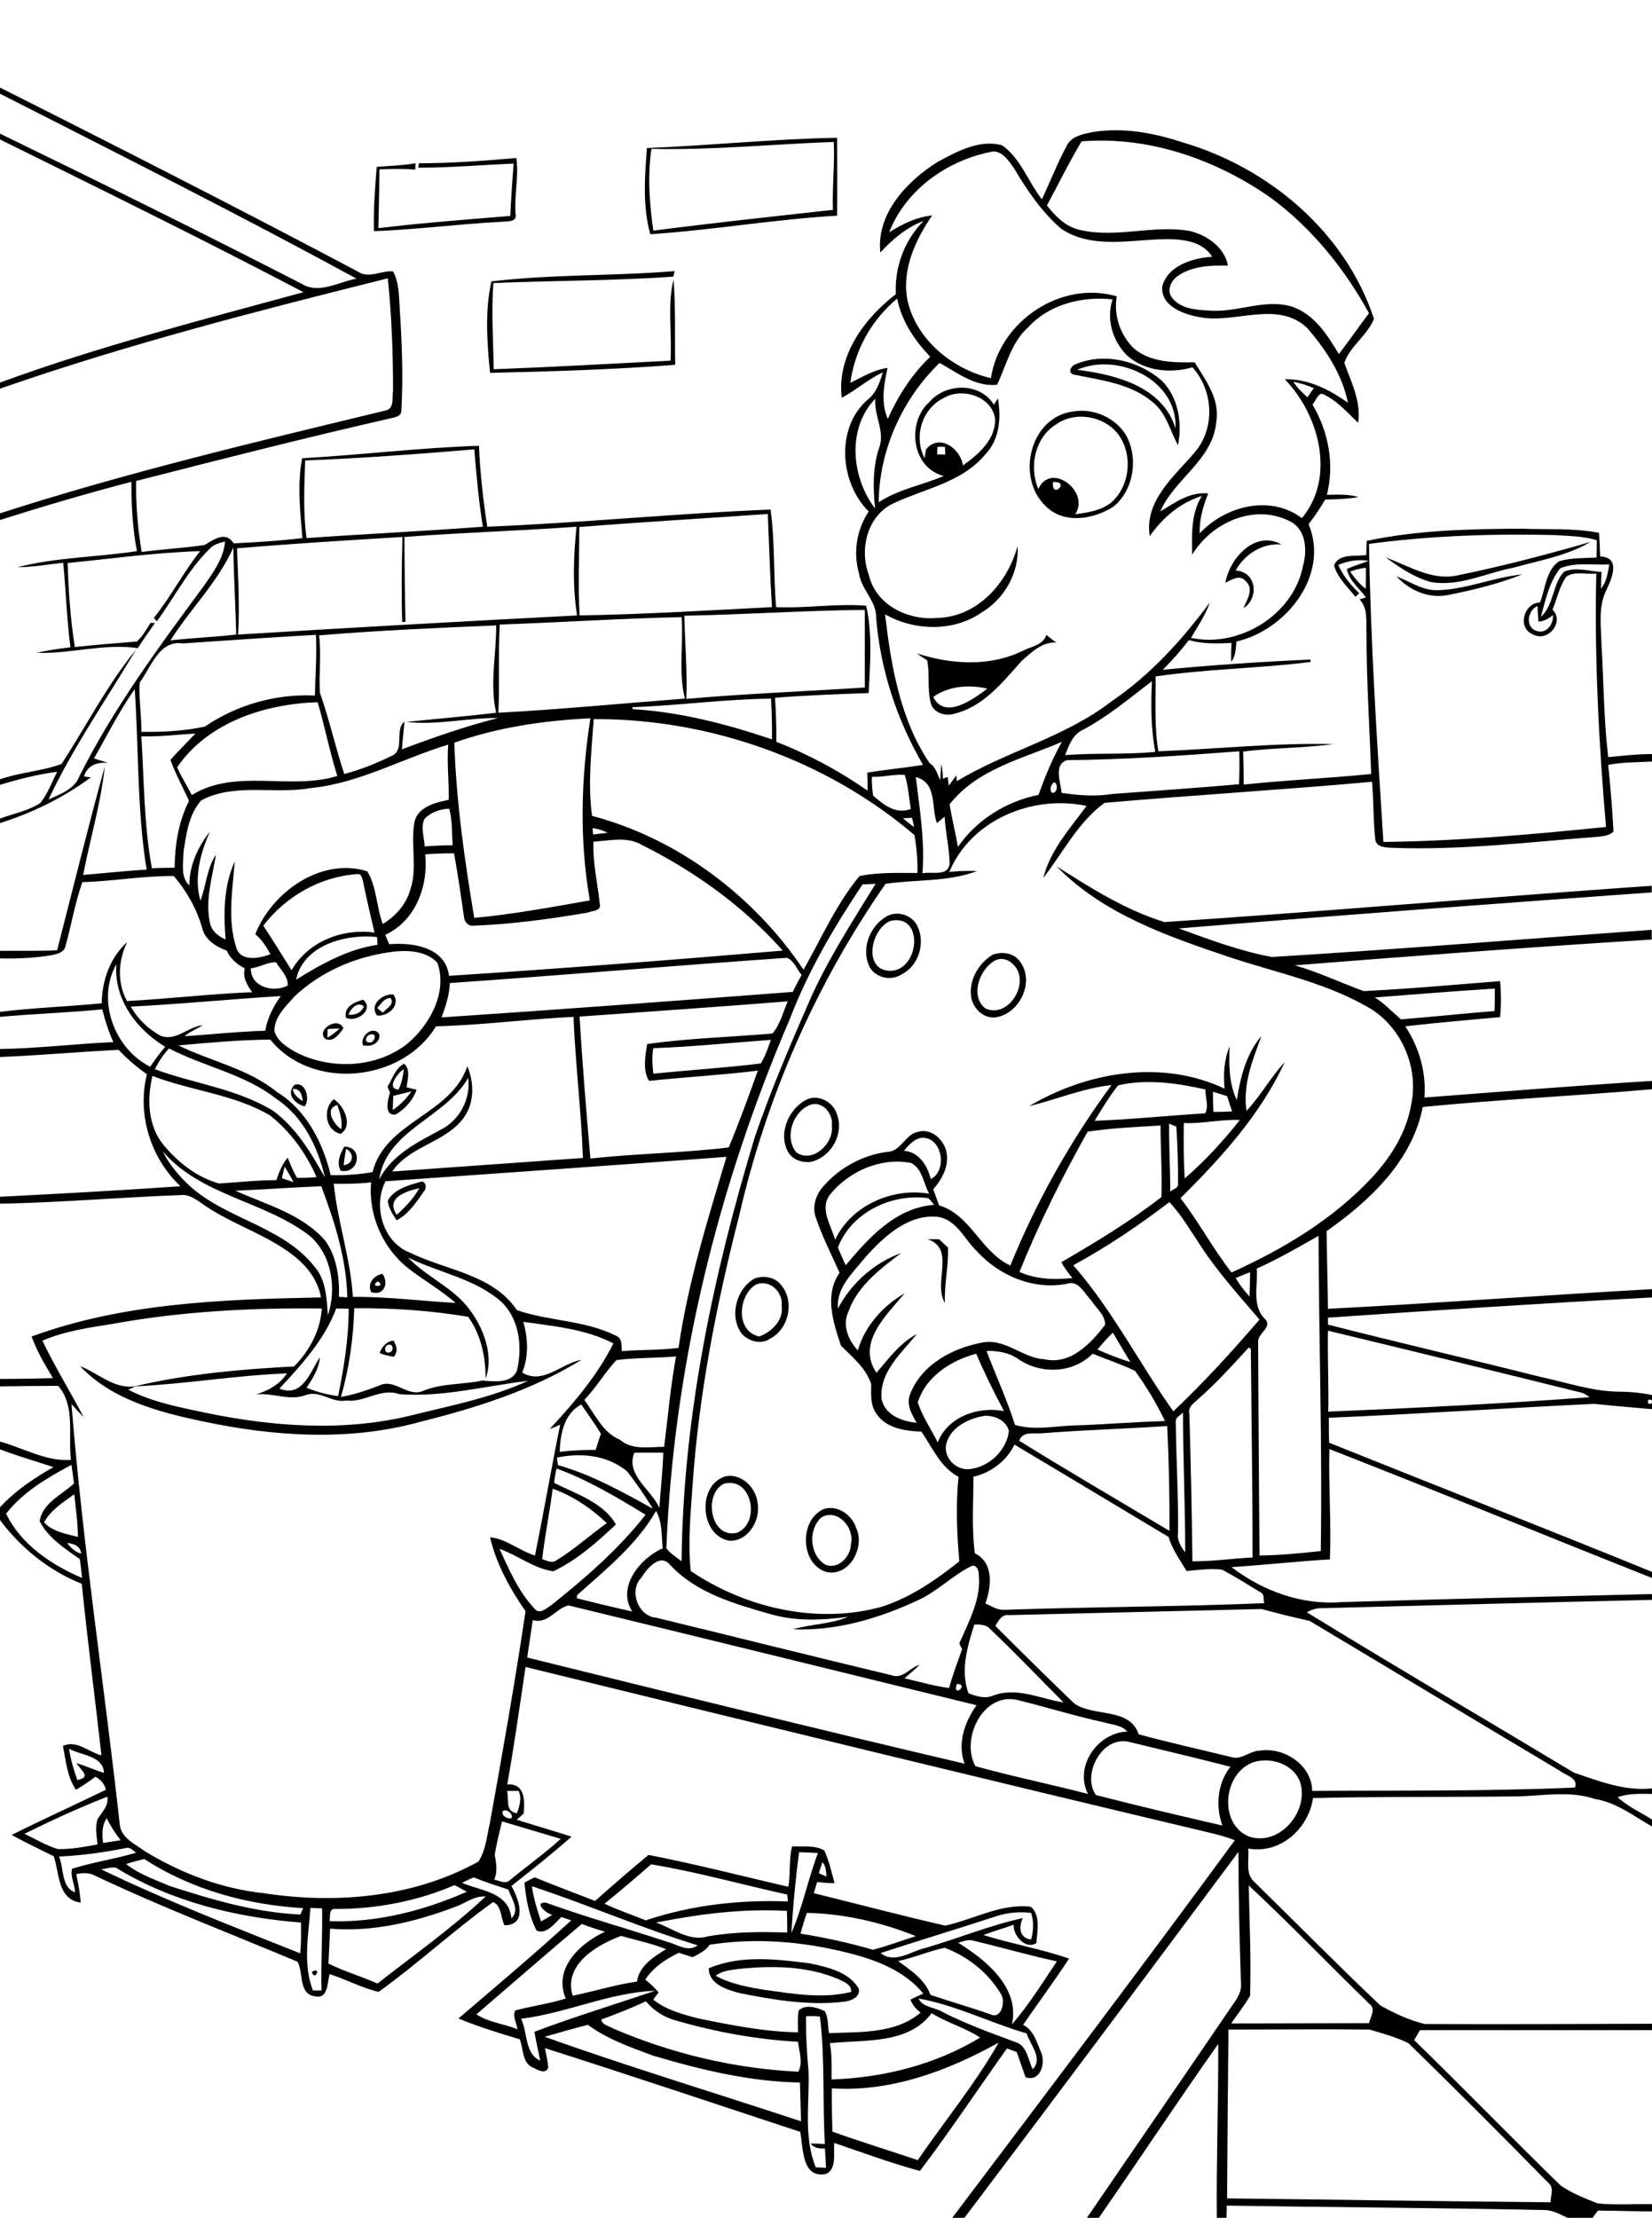<?xml version="1.0" encoding="utf-8"?>
<!-- Generator: Adobe Illustrator 21.0.2, SVG Export Plug-In . SVG Version: 6.00 Build 0)  -->
<svg version="1.2" baseProfile="tiny" id="Layer_1" xmlns="http://www.w3.org/2000/svg" xmlns:xlink="http://www.w3.org/1999/xlink"
	 x="0px" y="0px" viewBox="0 0 596 800" overflow="scroll" xml:space="preserve">
<path d="M112.5,711.3C116.2,709.1,113.6,715,112.5,711.3 M258.2,712.7c5.5,3,11.7,4.1,17.8,5.1c10.3,1.4,20.9,3.3,31.1,0.7
	c0.1-2.8-2.8-3.7-4.9-4.7c-11.4-4.8-24.2-4.8-36.3-3.5C263.3,710.7,260.4,710.9,258.2,712.7 M255.7,710c11.4-4.9,24.4-3.3,36.4-1.8
	c6.4,1.4,14.1,3,17.7,9.1c0.8,3.3-3.2,4.6-5.7,4.8c-12.4,1.4-24.9-0.7-37-3.1C262.4,717.8,255.7,715.8,255.7,710 M300.1,753.3
	c-0.1,5.2,0.1,10.4,0.2,15.6c10.2,3.7,20.5,6.8,30.8,10.3c9.7-14.1,20.7-27.5,29.2-42.4C342,747,321.3,754.7,300.1,753.3
	 M196.5,734.7c30.5,10.9,61.7,20.3,92.5,30.5c-0.1-4.7-0.3-9.4-0.4-14c-18.1-0.3-35.8-4.6-53-9.7c-8.1-3-16.4-5.9-23.5-11.1
	C206.9,731.7,201.7,733.2,196.5,734.7 M290.8,727.3c-0.1,6.6,0.3,13.2,0.9,19.8c0.4,11.6-1.9,23.6,2.6,34.7c1.2,0,2.5,0.1,3.7,0.2
	c-0.1-2.4-0.2-4.7-0.4-7c-1.9,0-3.9,0-5.1-1.8c1.7,0,3.4,0.1,5.1,0.2c-0.9-15.3,0.1-30.8-1.8-46
	C294.1,727.2,292.5,727.2,290.8,727.3 M336.1,726.2c-8.4,11.3-24.2,9.5-36.7,10.8c0.8,4.3,0.6,8.7,0.6,13.1
	c18.7-0.6,37.6-5.4,53.6-15.1C349,731.8,341.6,729.6,336.1,726.2 M216.9,728.5c0.4,2,2.8,2.3,4.3,3.2c21.1,9.1,43.9,14.5,66.8,15.6
	c1.8-3.2,0.3-7.3-0.1-10.8c-14.8-0.8-29.6-3.5-43.8-7.6c-4.4-1.1-8.2-3.6-11.1-7C227.7,724.4,222.3,726.5,216.9,728.5 M331.4,720.9
	c1.5,3.3,5.9,3.1,8.7,4.9c8.5,4.3,17.3,7.5,26.2,10.8c4.3,1.2,4.5,6.4,6.3,9.8c3.8-3.9-1-8.9-2.2-12.9
	C357.3,729.7,344.9,723.3,331.4,720.9 M188,728.2c2.4,4.9,1.2,12.6,6.9,15.1c-0.7-3.5-1.5-6.9-2.1-10.4c14.3-5.4,29.1-9.9,43.6-14.8
	C219.9,718.7,204.4,726.2,188,728.2 M324,707.4c4.6,3.3,9.7,6.7,11.7,12.2c7.2,2.4,14.5,4.5,21.6,7c4,1.9,5.4-4.4,4-7
	c-4.5-7.8-12.1-13.9-20.5-17C335.1,703.8,329.7,706.2,324,707.4 M345.7,700.8c10,6.2,22.3,16.1,19.4,29.4c6.1-7,11-15,16.2-22.7
	c-10.2-2.2-20.2-5.1-30.3-7.5C349.2,699.5,347.4,700.3,345.7,700.8 M256,701.5c-1.4,2.2-3.9,3.3-6.1,4.5c-1.7-0.5-3.3-1.1-5-1.6
	c-4.7,2.3-9.2,5.2-12.1,9.7c1.8,1.4,3.4,2.9,4.8,4.6c-0.5,0.6-1.4,1.9-1.9,2.6c4.7,3.8,10.6,5.3,16.3,6.8c11.8,2.4,23.8,4.8,35.9,5
	c0-2.6-0.2-5.2,0.2-7.8c2.4-2.5,6.8-1.2,9.5,0.2c1.3,2.4,1,5.3,1.5,7.9c11.1-0.5,24,0.3,33-7.4c-1.5-1.3-3-2.7-3.6-4.7
	c1.5-0.8,3.1-1.5,4.6-2.2c-6.8-8.3-17.2-12.2-27.3-14.7C289.6,700.3,272.6,698.9,256,701.5 M206.6,719.9c7.8-1.6,15.4-4,23.2-5.1
	c0.8-5.7,6-8.9,10.5-11.7c-5.2-2.1-10.8-3.2-16.2-4.8C215.3,701.6,203.2,708.6,206.6,719.9 M171.9,726.6c4.2,2.9,10,3.4,14.8,5.4
	c-0.3-2.2-1.9-4.8-0.8-6.8c6-1.6,12.2-2.4,18.2-4.3c-4.6-10.9,5.2-20,14.2-24.1c-2.8-0.8-5.6-1.7-8.4-2.8
	C197.2,704.7,184.6,715.7,171.9,726.6 M359.2,691.3c-13.8,4.5-27.7,8.7-41.5,13.2c5.1,4,10.8-0.6,16-1.8
	c11.8-3.4,23.3-8.2,35.3-10.8c-1.6,3.2-1.2,7.3,3,7.7c0.9-3.2,1-6.5,0-9.6C367.7,689.5,363.3,689.9,359.2,691.3 M291.1,690
	c-0.9,2.5-1.6,4.9-2.3,7.5c8.8,1.4,17.5,3.3,26.1,5.8c5.3-1.3,10.3-3.3,15.5-4.9C318,693.4,304.6,690.3,291.1,690 M236.7,693.5
	c6,2.1,12,7,18.6,5c9.5-1.7,19.1-1.7,28.7-1.4c0-2.6,0-5.2-0.1-7.8C268,688.4,252.3,690.4,236.7,693.5 M191.9,680.4
	c0.6,4.4,1.9,8.5,3.3,12.7c1.4-0.8,2.8-1.6,4.1-2.4c-2.2-0.3-6.9-4.6-2.4-4.4c14.4,5.2,29.1,9.3,43.7,14.1c3.6,0.9,7.6,4,11.1,1.3
	C231.4,695.5,211.9,687,191.9,680.4 M218.1,686.7c4.8,2.3,9.9,4,14.9,6c16.4-5.5,33.9-7.5,51.2-6.8c0-0.6-0.1-1.9-0.2-2.5
	c-16.4-3.6-32.6-8.2-49.1-10.9C229.4,677.3,223.8,682.1,218.1,686.7 M296.7,671.7c-0.4,1.3-0.9,2.7-1.3,4c0.9,0.4,1.9,0.8,2.8,1.2
	C298,675,298,673.1,296.7,671.7 M288.3,668.1c-1.3,9.7-2.2,19.5-2.8,29.2c4-9.1,6-19.4,9.6-28.9
	C292.8,668.3,290.5,668.2,288.3,668.1 M285.8,666c3.8,0.2,8.2-0.5,11.6,1.5c1.7,3.8,2.6,7.8,3.7,11.8c-2.1,0-4.2-0.2-6.3-0.4
	c-0.4,1.3-0.8,2.7-1.2,4c15.8,3.9,31.6,8.1,47.4,11.7c10.3-2.2,20.1-8.1,30.9-6.8c3.6,3,2.3,8.9,2,13.1c-3.9,2.5-8.4-2.7-8.2-6.6
	c-3.6,1.3-7.3,2.3-10.9,3.7c10.2,3.2,20.8,5,30.9,8.5c-5.3,8.1-11.1,15.9-16.6,23.9c3.9,1.9,4.9,6.3,6.5,9.9c1.7,3.9-0.2,10.8-5.6,9
	c-1.1-3-2.1-6.1-3.2-9.1c-1.2-0.4-2.4-0.9-3.5-1.3c-10.5,14.7-20.5,29.8-31.4,44.2c-10.4-2.8-20.6-6.6-30.9-10.1
	c-0.4,3.6,1,9.6-3.1,11.2c-8.7,1.7-8.1-9.5-9.2-15.2c-30.7-10.1-61.3-20.4-92.1-30.2c0.4,2.3,1,4.6,1.2,7c-1,2.7-3.9,0.7-5.6,0
	c-3.9-1.7-3.3-6.8-4.7-10.2c-7.4-2.2-14.9-4.5-22.1-7.5c13.7-11.7,27.5-23.3,40.7-35.4c-1.2-0.4-2.4-0.8-3.6-1.2
	c-2.3,2.2-5.4,6.5-8.9,4.9c-2.8-5.3-3.8-11.4-4.4-17.3c1.2-0.7,2.4-1.3,3.7-1.9c7.2,2.9,14.5,5.7,21.8,8.5
	c6.3-5.6,12.7-11.2,19.3-16.6c16.9,3.3,33.6,7.6,50.4,11.5C285.3,675.7,284.5,670.7,285.8,666 M296.4,547.3
	c-4.9,4.3-4.4,13.5,1.2,17c4.7,2.2,9.3-2.8,9.4-7.3C308.4,551.3,302.4,544,296.4,547.3 M297.3,544.3c5-1.5,10.1,2.2,11.6,6.9
	c3.3,6.9-2.5,17.8-10.9,15.8C288.6,564,288.3,548.1,297.3,544.3 M261.2,535.2c-7.6,3.7-4.9,20,4.7,17.7
	C274.6,549.3,271.3,532.5,261.2,535.2 M261.5,532.6c5.8-1.4,11.2,3.9,11.8,9.4c1.2,6.2-3.2,13.9-10,13.8
	C252.5,554.1,251.4,535.9,261.5,532.6 M140.1,485.1c-1.7,0.3-1.5,3.5,0.5,2.7C142.2,487.5,141.9,484.5,140.1,485.1 M136.9,488
	c1-2.2,2.5-4.2,5.1-4.4c1.1,1.9,1.7,3.9,0.1,5.8C140.3,489.1,138.5,488.8,136.9,488 M272.5,463.5c-6.2,4-7.2,16.7,1.4,18.6
	c4.6-1.7,8.9-5.9,8.1-11.2C282.6,466,277.4,461.1,272.5,463.5 M272.2,461.2c3.2-1.2,7.3-0.6,9.5,2.2c5.1,5.8,3,16-3.9,19.5
	c-3.2,2.2-7.6,1-10.1-1.7C262.9,475,265.6,464.9,272.2,461.2 M136.3,462.2C132.8,464.5,139.7,464.3,136.3,462.2 M133.9,466.1
	c-1.5-3.1,1-6.1,4.1-6.6C140.4,462.9,138.5,467.6,133.9,466.1 M334.7,447c1.4,0,2.8,0,4.1,0c1,1,2.1,2,3.2,3
	c0.3,6.7-1.4,13.3-1.1,20C336.5,462.8,344.9,450.5,334.7,447 M143.1,438.2c3.2-2.8,6.1-5.9,8.2-9.6C146.5,429.7,139,432,143.1,438.2
	 M151.4,426.4c2.2-0.9,2.8,2.1,1.5,3.4c-2.7,3.9-5.5,8.1-9.8,10.4c-1.4-2.2-3-4.5-3.2-7.1C142.1,429,147.2,427.6,151.4,426.4
	 M124.9,414.4c-0.4,1.9-0.7,3.9-0.9,5.9C127.6,419.9,127.9,416,124.9,414.4 M124.2,413.6c7.1,0.1,5.3,10.1-1.3,8.7
	C121.3,419.3,122.7,416.3,124.2,413.6 M123.1,407.3c0.5-3-0.4-5.9-1.4-8.7C116.9,399.9,120.4,405.6,123.1,407.3 M120.4,396.5
	c3.8,2.4,7.1,9.6,2.5,12.5C117.4,407.8,116.3,400.1,120.4,396.5 M292.4,398.5c-6.3,2.3-9.6,11.8-5.1,17.2c5.9,4.1,13.7-3.3,12.8-9.7
	C300.7,401.9,296.8,397,292.4,398.5 M291.3,396.5c4.3-1.8,9.5,1.2,10.7,5.6c2.5,6.9-2,15-9,16.9c-3.5,0.7-7.5-0.7-9-4.1
	C280.8,408.2,284.9,399.5,291.3,396.5 M105.6,392.8c0.3,2.1,2,3.3,3.6,4.4C109,395,108.4,392.6,105.6,392.8 M106.3,391.3
	c3.9-1.3,5.7,5.1,3.6,7.8C106.4,398.2,103,394.6,106.3,391.3 M141.9,395.3c-0.1,1.7-0.2,3.4-0.2,5.1c2.7-1.8,4.9-4.1,6.7-6.7
	C146.2,394.2,144,394.8,141.9,395.3 M143.8,393c1.1-2.3,1.6-4.8,1.9-7.3C143.4,386.9,139.2,392.9,143.8,393 M139.8,392
	c1.8-2.8,2.8-6.7,6-8.3c2.4,2.2,1.2,5.7,0.9,8.5c1.2,0.3,2.4,0.6,3.6,0.9c-1.3,3.7-4.1,6.9-7.5,8.9c-4.4,0.7-2.9-5.4-2.1-7.9
	C140.5,393.6,140,392.5,139.8,392 M133.5,373.2c-1.2,0.2-2.3,2.5-0.6,2.8C135.2,376.6,136.4,372.2,133.5,373.2 M130.9,377
	c-1.1-3.4,3.9-7.4,6-3.8C137.1,376.5,133.6,377.8,130.9,377 M118.2,371.2c0,0.8-0.1,2.3-0.1,3.1c1.6-0.9,3.1-2,4.4-3.3
	C121,371,119.6,371.1,118.2,371.2 M117.3,374.7c-3.3-3.2,4.6-8.3,6.6-3.8C122.4,373,120.2,376.2,117.3,374.7 M125.7,366
	c2.4,0.3,4.7-0.7,5.6-3C128.9,361.1,126.5,363.9,125.7,366 M124.8,367.1c-0.8-4,3.1-5.6,6.2-6.5C135.2,364.2,128.7,369,124.8,367.1
	 M136.1,363.6c0.5,0.4,1.5,1.3,2,1.7c1.3-1.6,4.4-2.9,2.8-5.3C138.6,360,137.5,362.1,136.1,363.6 M136,366.3c-2.9-4,2.1-7.9,5.9-7.6
	C144.7,362.6,140,366.8,136,366.3 M359.3,346.3c-5.8,2.9-9.5,12.8-3.9,17.4c7.3,3.5,14.5-6.2,12-13
	C366.2,347.5,362.7,344.9,359.3,346.3 M358.3,344.3c3.3-1.1,7.6-0.6,9.7,2.6c5.5,7.2-0.2,19-9,20.1c-4.5,0.4-8.4-3.7-8.7-8
	C349.7,353.1,353.3,347.2,358.3,344.3 M321.2,332.2c-7,2.9-10,17.6-0.2,18C331.8,350.3,333.6,329.3,321.2,332.2 M320.3,330.3
	c3.8-1.8,8.9-0.1,10.7,3.8c2.9,6,0.5,14.2-5.6,17.3c-3.7,2.5-9.1,1.5-11.5-2.3C310.3,342.4,313.9,333.7,320.3,330.3 M336.7,251.4
	c4.1,8.4,14.5,0.8,19.5-3C349.6,246.9,342.3,247.4,336.7,251.4 M377.5,229c1.2,1,2.3,1.9,3.6,2.8c-5-0.4-9,3.5-12.5,6.6
	c-6.8,7.6-13.7,16.4-24.1,19c-3.4,1.2-8.1-0.3-8.8-4.2c-1.2-4.9-0.2-10-1.2-15c-1.3-0.8-2.5-1.6-3.7-2.5c12.4,4,26.3,4.9,38.3-1
	C371.9,233.2,376.3,232.8,377.5,229 M519,212.9c10.3-0.4,20-4.7,30.2-5.7c-8.5,3.4-17.6,5.6-26.6,7.4c-7,1.5-14.1-1.6-18.8-6.7
	C508.8,209.8,513.4,213.2,519,212.9 M525.6,207.6c16.2-3.3,32.3-7.5,48.2-12.1c-8.5,5-18.5,6.7-27.9,9.3c-9.9,1.9-19.6,7-29.9,5.1
	c-5.9-1.7-11.1-5.2-16-8.8C508.2,204.1,516.5,209.5,525.6,207.6 M442.1,210.2c1.5-8.9,10.8-19.1,20.2-13.8
	c-6.8-0.6-13.3,3.5-16.5,9.4c7.5,0.4,8.6,9.9,2.8,13.6c1.2-3,4-6.9,0.8-9.8C447.3,207.1,444.4,209.1,442.1,210.2 M379.9,173.9
	C379.3,180.4,386.4,173.4,379.9,173.9 M381,153.1c-7.7,4.8-9.8,15.3-6.4,23.3c4.6-10.1,18.8,1.1,13.3,9.1c4.5-0.6,9.4-1.3,13.1-4.3
	c6.8-6.1,7.8-17.5,2.3-24.7C398.2,150,387.9,148.2,381,153.1 M387.4,148.4c7.2-1.2,15,2.3,18.8,8.5c4.6,8.2,2.9,19.7-4.4,25.8
	c-7.1,4.6-17.8,6.5-24.4,0C366.3,172.4,371.5,150.2,387.4,148.4 M388.6,133.4c13.9,1.7,30.8,6,35.5,21.1
	C424.9,136.9,403.2,127,388.6,133.4 M388.3,131.3c10.2-4.2,22.4-1.2,30.6,5.8c6.2,5.9,7.7,15.4,6.1,23.5c-2.9-5.2-4.2-11.6-9.1-15.5
	c-7.8-6.7-18.4-7.9-28.1-9.9C384.9,134.8,386.2,131.9,388.3,131.3 M177.3,101.5c21.9-2.6,44.1-1.9,66.1-3.7c-0.1,0.5-0.4,1.5-0.5,2
	c-21.6,1.5-43.3,1.4-64.9,2.3c-0.8,10.4,0,20.7,0.1,31.1c21.3-0.8,42.5-2,63.8-3.1c0.6-9.6-1.2-20.3,1.1-29.2
	c0.8,10.1,0.4,20.5,0.6,30.7c-22.1,1.7-44.5,2.4-66.8,2.9C175.7,123.6,174.9,112,177.3,101.5 M151.1,58.9c11.8,0,23.5-0.9,35.2-1.9
	c0.9,6.7-0.8,13.4-0.3,20.1c0.7,3.1-3,2.7-5,2.9c-15.4,0.8-30.7,2.8-46.1,3.4c-0.2-7.7,0.4-15.5,1-23.2c4.7-0.4,9.4-0.5,14-1.3
	c0,0.8-0.1,1.5-0.1,2.3c-4.3-0.4-8.6-0.3-12.9-0.1c-0.1,7.1-0.2,14.2-0.4,21.2c15.8-1.9,31.7-3.1,47.6-4.4
	c0.3-6.3,0.7-12.6,1.2-18.9c-11.5,0.5-22.9,1.5-34.4,1.5C151,60.1,151.1,59.3,151.1,58.9 M235,53.7c-1.4,9.8-0.7,19.8,0.7,29.5
	c21.6-2.8,43.2-5.1,64.8-7.5c-0.3-8.2,0.7-16.4,0.3-24.5C278.8,52,256.9,54.2,235,53.7 M233.4,53.4c22.9-0.9,45.7-3.3,68.6-3.7
	c0,9.4,0.1,18.7,0,28.1c-22.5,1.3-44.9,5.2-67.4,6.7C231.8,74.4,232.6,63.7,233.4,53.4 M443.2,732.1c-0.2,20.3-0.4,40.6-0.5,60.9
	c38.9,0.4,77.8,1.1,116.7,1.4c0-2.3,1.4-5.2-0.7-6.9c-16.7-17-33.5-33.9-50.6-50.5c-4.4-2.2-9.3-3.5-14-4.9
	C477.1,731.9,460.1,732.1,443.2,732.1 M112,688.2c-0.7,9.9-2.8,20.3,0.9,29.8c0.8,0,2.3,0,3.1,0c-0.3-9.9,0.4-19.8,0.2-29.6
	C114.8,688.3,113.4,688.3,112,688.2 M164.6,687.7c-14.5,5.5-29.9,9.3-45.5,8c-0.2,4.2-0.4,8.4-0.6,12.6c5.7,2.8,11.8,4.6,17.7,7.2
	c13.1-10.3,26.9-20,39-31.4C171.2,683.8,168.1,686.4,164.6,687.7 M450.5,680.1c0.3,13.3,0.9,26.6,0.5,39.8c-2,3.5-4.6,6.7-6.8,10
	c16.6,0,33.1-0.1,49.7-0.1c0.5-2.3,2.6-5.1,0.2-6.9C479.5,708.7,465.4,694,450.5,680.1 M121.2,688.6c-2.7-0.4-2,2.7-2.3,4.4
	c17.1,0.6,34-3.8,49.5-10.6c-1.4-0.8-2.9-1.6-4.4-2.4C150.5,685.8,135.9,688.6,121.2,688.6 M166.7,679.2c6.9,2.9,17,3.4,17.8,12.8
	c3.2-3.1,0-7.1-1.1-10.4c-4.2-1.4-8.4-2.7-12.5-4.4C169.4,677.8,168,678.5,166.7,679.2 M36.5,674.3c23.4,11.3,47.7,20.7,71.8,30.3
	c0.4-3.7,0.3-7.4,0.3-11.1c-23.2-1.8-46.8-7.5-66.8-19.8C40.1,673.4,38.3,674.1,36.5,674.3 M45.5,672.4c4.7,3.7,10.5,5.7,16,8
	c15.2,4.9,30.8,9.5,46.9,10.2c0.2-0.6,0.7-1.7,1-2.3c-20.2-1.2-40.2-6.6-57.3-17.7C49.8,671.1,47.6,671.7,45.5,672.4 M45.5,666.6
	c-8,1.6-16,2.7-24.2,3.1c1.8,4.2,0.7,11.1,5.8,12.9c-0.1-2.8-1.8-5.7-1.1-8.5c7.6-2.4,15.5-3.5,23.1-5.8
	C48,667.6,47,666.2,45.5,666.6 M181.1,657c-0.9,4-2,8-2.6,12.1c0.5,3,1.1,6-0.2,8.9c1.9,0.4,4.1,1.8,5.8,0.1c6-5,12.4-9.5,18.2-14.8
	C195.2,661.2,188.1,659.1,181.1,657 M37.2,664.8c2.1-0.3,4.2-0.7,6.3-1c-1.9-2.5-3.6-5.1-5-7.9C36.7,658.5,36.8,661.7,37.2,664.8
	 M181.4,653.3c-0.8,1.6,1.9,3.1,3.2,2.5C185.2,654.3,182.7,652.3,181.4,653.3 M8.8,661.5c4,1.8,7.9,4.3,12.1,5.5
	c4.8,0.1,9.6-0.8,14.3-1.7c-0.3-3-1-6.1,0-9.1c1.6-2.6,4.1-4.8,3.5-8.1C28.5,652.1,18.5,656.7,8.8,661.5 M182.9,646
	c0.9,3.1-0.9,7.3,3.6,8.1c0.9-2.6,1.9-5.4,0.6-8.1C185.8,646,184.3,646,182.9,646 M452.4,635.6c-11,3.6-13,22-2,26.8
	c11.1,3.9,21.9-8.9,18.7-19.4C466.8,636.4,458.7,633.7,452.4,635.6 M24.9,630.8c0.6,3.9,1.7,7.6,3,11.3c5.3-1.1,1.3-3.4-0.3-6.1
	c3.4,1,6.5,2.5,9.9,3.5C37.3,633.3,29.2,633.2,24.9,630.8 M395.4,647.5c15.1,3.9,30.4,7.5,45.6,11c-2.5-7-1.8-15.2,2.9-21.2
	c-12.1-3.1-24.2-6-36.3-8.9C397.7,625.7,390.1,640.2,395.4,647.5 M351.9,637.1c13.4,3.7,27.1,6.5,40.6,10c-5-10,3.5-22.1,14.2-22.5
	c-2-2.3-5.2-2.4-7.9-3.2c-10.7-2.3-21.2-5.6-31.8-8.2C354.6,610.4,346.5,627.2,351.9,637.1 M345.2,607.4
	C343.4,612.7,349.9,607.6,345.2,607.4 M351.5,586c-2.5,8.1-5.1,16.4-2.1,24.8c2.9,1.1,6,2.1,9,0.8c8.4-3.2,16.9,1.2,25.3,2.5
	c-8.8-8.8-17.4-17.9-26.4-26.4C355.8,585.9,353.5,586,351.5,586 M364,582.6c-2.6-0.4-3.8,2.1-4.9,3.9c9.4,9.4,18.9,18.8,28.5,28
	c7,4.9,20,1.3,23.2,11.1c11.1,3,22.3,5.5,33.4,8.2c3.7,1.2,6.7-2.3,10.3-2.3c8.8-1.4,18.8,5.2,18.9,14.5c31.6-0.2,63.2,0.2,94.8-1.2
	c1.4-3.5-3.7-4.5-5.7-6.2c-30.1-17.9-60-36-90-53.9c-5.8-1.3-11.6-2.7-17.3-4.3C424.7,581.1,394.3,581.9,364,582.6 M192.2,584.4
	c-0.7,4.5-1.3,9-2,13.5c52.5,13,105.1,25.9,157.8,38.3c-2.7-7.3,0-15,4.3-21.1c-49.1-12-98.1-24.1-147.2-36
	C200.6,580.1,197.6,586,192.2,584.4 M231.3,569.2c-4.5,4.7-1,13.8,5.3,14.3c28.4,6.9,56.7,14,85.1,20.8c3.8,1.5,6.6-2.7,10-3.8
	c-1.6,1.8-3.6,3.3-5.4,4.9c5.4,1.2,10.6,2.8,16.1,3.5c1.3-4.8,3.1-9.4,4.7-14c-0.3-0.5-0.8-1.6-1-2.1c3.4-7.9,8-16,7-24.9
	c0.1-1.6-1.1-4-3-2.8c-6.9,3.5-12.3,9.3-19.5,12.4c-13.8,6.4-29.2,10.9-44.5,10.2c6.6-1.9,13.6-1.8,19.9-4.5c-9.4,1.3-19,1.7-28.2-1
	c-12.9-3.7-26.8-7.6-36.2-17.9C237.9,560.2,233.3,566,231.3,569.2 M24.2,556.6c1.4,1.7,2.9,3.3,5.1,3.8
	C29,557.6,26.6,556.8,24.2,556.6 M236.7,545c-7,12.2-18.2,21.2-28.5,30.4c0,0.3-0.1,0.8-0.1,1.1c6.6,1.7,13.3,3.3,20,4.8
	c-5.7-8.8,2.9-19.3,11-22.8C238.6,554,239,549.1,236.7,545 M15.9,549.1c3.1,3.5,7.9,4.1,12.2,5.3c0-5.2-0.8-10.3-1.3-15.4
	C22.8,541.9,18.4,544.6,15.9,549.1 M199.4,537c-1.1,8.5-2.8,16.9-3.8,25.4c1.7,0.5,3.5,1.7,5.2,0.4c6.4-3.9,12-9,18.1-13.4
	C213.3,544.1,206.7,539.6,199.4,537 M200.8,529.7c-0.4,1.7-0.7,3.4-0.9,5.2c7.8,3.9,18,7.2,22.3,15c-6.8,6.4-14.1,12.9-22.6,16.9
	c-7-1-12.8-5.8-19.4-8.1c3.5,7.5,6.8,15.4,12.6,21.5c1.8,2.4,4.4-0.1,6.1-1.2c12.3-9.8,24.3-20.2,34-32.6
	C222.6,540.1,212.2,533.9,200.8,529.7 M2.2,546c5.3,11.1,16.4,18.5,27.4,23.2c-0.2-2.3-0.5-4.6-0.8-6.8c-5.4-3.8-11.5-7.7-14.5-13.7
	c1-6.5,8-9.5,12.4-13.6c-0.3-2.2-0.6-4.4-0.9-6.7C17.1,533,8.3,538.2,2.2,546 M200.9,525.8c0.1,0.7,0.3,2,0.4,2.7
	c12.1,3.4,23.2,9.6,34.2,15.7c-2.8-4.7-5.9-9.1-9.2-13.4C219.3,524.9,209.6,523.9,200.9,525.8 M228.9,524c-3.4,7.8,6,13.3,9,19.9
	c0.4-6.6,1.2-13.3,1.4-19.9C235.8,524,232.3,524,228.9,524 M366,521.1c-2.9,5.9-8.4,10.1-14.8,11.6c0,9.2-0.7,18.5,0.5,27.6
	c6.9,3.4,6,12,3.8,18.1c2.1,0.9,4.1,2.3,6.5,2.3c31.4-1.1,62.8-1.1,94.1-2.4c-0.4-1.3,0.2-3.2-1.3-3.9c-4.6-2.8-9.2-5.7-13.9-8.2
	c-4.3-0.5-8.6,0.1-12.8,0.5c-2.4-4-5.2-7.8-6.5-12.3C403,543.2,384.5,532.2,366,521.1 M376,517c-3,0.3-7-0.9-8.3,2.7
	c17.9,11.1,36.1,21.7,54.2,32.5c0.1-12.6-0.2-25.2-0.8-37.8C406.1,515.4,391.1,515.8,376,517 M424.2,512.9c0.1,13.4,1,26.7,0.8,40.1
	c-0.4,2.7,1.1,5,2.6,7c0-16.8-0.8-33.6-0.8-50.5C425.9,510.6,424,511.2,424.2,512.9 M355.3,510.7c-5.9,0.9-12.6,4.2-14,10.5
	c-0.7,4.6,3.2,8.7,7.7,8.8c7.4-0.4,14.1-6.5,15-13.8C363,512.3,358.9,510.6,355.3,510.7 M201.9,523.7c4.3-0.5,8.7-0.7,13-0.7
	c0.6-1.9,1.2-3.9,1.9-5.8c-2.2-3.6-4.7-7.1-7.1-10.6C203.4,510.1,202.2,517.1,201.9,523.7 M48.8,500.1c-0.6,0.3-1.9,0.9-2.5,1.2
	c8.7,4.5,18.4,6.3,27.8,8.3c24.2,5,49.5,6.9,73.7,1.1c14.4-3.6,29.2-6.4,42.7-12.6c-15.5,1.8-30.7,6-46.5,4.8
	c-6.6-2.4-12.4,3.1-19.1,2.3c-5.2,1-9.6-4-14.8-1.9c-5.8,2.1-11.7-1-17.7-0.3c4.4-1.4,8.6-3.6,11.1-7.6
	C85.3,496.1,67.1,499.2,48.8,500.1 M331.1,505.9c1.7,5.1,4.8,9.6,7.2,14.4c3.6-9.3,14.7-13.1,23.9-11.3c-3.6-6.8-7-13.6-10-20.7
	C343.2,490.7,334,496.5,331.1,505.9 M222.4,490.6c-4.2,4.5-7.3,9.9-11.6,14.4c3.9,5.1,6.5,11.7,12.8,14.3c4.5,3.9,10.5,2.6,16,2.6
	c1.4-10.9,2.3-21.8,4.3-32.6C236.8,489.9,229.5,489.7,222.4,490.6 M355.9,487.3c3.4,8.9,7.4,17.6,10.3,26.7c6.8,2,13.9,0.5,20.7,0.2
	c11.1-0.3,22.3-1.3,33.4-1.6c-3-6.3-6.7-12.4-10.8-18.1c-5-2.4-10.2-4.1-15.3-6.2c-7,7.1-18.5,7.5-26.6,2.1
	C364.2,487.9,360,487.2,355.9,487.3 M450.5,486.1c-6,6.5-11.9,13.1-18.6,18.9c-1.5,1.3-3.4,2.8-2.8,5c0.5,17.7,0.9,35.5,1.1,53.2
	c7.3,0,14.5-1,21.7-1.4c0-24.3-0.4-48.6-0.6-72.9C451.1,488,451.8,486.4,450.5,486.1 M395.9,486.8c3.9,1.7,7.8,3.3,11.9,4.5
	c-2.1-3.5-4.3-7.1-6.3-10.6C399.5,482.6,397.7,484.7,395.9,486.8 M479.1,480c-0.2,9.7,0.3,19.4,0.1,29.2c31.5-1.3,63-2.9,94.3-5.2
	c-1.1-0.8-2.2-1.6-3.6-1.8C539.7,494.7,509.4,487.3,479.1,480 M121.3,472c-4.2,11.2-12.5,20.3-20.5,28.9c8.4,3.3,11-5.9,14.6-11.3
	c-0.3,4.1-2.6,7.6-4.8,11c3.7,1.5,7.5,2.5,11.4,3c2.1-10.4,3.8-20.9,3.8-31.5C124.3,472,122.8,472,121.3,472 M40.9,477.5
	c-8.7,1.4-17.5,2.6-25.6,6.1c4.5,9.4,10,18.3,14.9,27.6c-1.5-1.5-3-3.1-4.4-4.7c4,50.7,11.8,101,17.4,151.5c0.4,5,5.6,7.2,9.1,9.8
	c13,7.9,27.6,13.5,42.8,15.1c26.1,4,54.1,1.6,77.5-11.4c2.7-4.1,3-9.1,4.1-13.7c4.6-25.5,9.1-51,12.9-76.6
	c-5.6-8.1-10.5-16.9-12.8-26.7c5.9,0.6,10.6,4.9,16.2,6.6c3.2-15.7,5.9-31.5,9.1-47.2c-1.3,0.6-2.5,1.1-3.8,1.6
	c8.7-9.4,17.2-19.3,23-30.9c-9.9-5.2-21.5-6.2-32.5-7.8c1.7,6,2,12.5-0.4,18.3c7.5,4.6,14.2-3.4,21.4-4.6
	c-17.7,10.9-37.8,17.3-57.9,22.3c-25.7,7.2-53,5.4-78.8-0.1c-15.8-3.3-32.8-7.8-44.2-19.9c6.6,2.5,12.4,8.5,20,7.2
	c18.7-4.4,38.1-6.1,57.2-7.1c5.5-5.6,9.5-12.9,10-20.9C90.9,471.7,65.7,473,40.9,477.5 M445.8,461c1.4,2.4,3.1,4.6,5,6.7
	c0.1-2.9,0.2-5.9,0.2-8.8C449.3,459.5,447.6,460.3,445.8,461 M147.2,453.6c6.7,7.1,16.4,10.8,22.3,18.9c5.1,6.8,8.7,16.6,5.7,24.8
	c0-7.8-1.6-15.8-6.3-22.3c-13.6-2.3-27.3-3.2-41.1-3.1c-0.3,10.8-1.8,21.6-4.8,32c4.8-0.8,9.3-2.4,13.8-4.1
	c5.5-2.8,10.2,4.4,15.9,1.9c6.8-2.8,14.2-2.2,21.3-3.7c4.2,0.3,10.5,1.2,12.5-3.6c2-8.4,1-18.2-5.4-24.6
	C171.6,461.2,158.5,459.2,147.2,453.6 M453.4,457.6c0.5,6.1-1.9,13.3,2.9,18.1c3,3-2.5,5.2-2.4,8.2c0.1,25.7,0.3,51.5,0.5,77.2
	c7.4-0.1,14.8-0.8,22.1-1.6c0.6-37.9-0.7-75.8-0.8-113.7C468.4,449.9,461.1,454.2,453.4,457.6 M312.3,453.4
	c-4.4,5.5-10.6,10.9-10,18.6c4.8-9.1,13.1-16.5,22.8-20c-7.5,5.7-15.7,11.8-19,21.1c-2.3,4.8-0.1,10.4,3.4,14
	c2.5-8.8,9.1-16.1,16.9-20.6c-6.5,7.8-17.5,17.9-10.2,28.7c4.4-5.1,8.5-10.8,14.6-14c-5.4,6.7-13.3,13.4-12.8,22.9
	c0.7,6.1,7.4,8.7,12.7,9.1c-1.8-3.1-3.9-6.7-2.3-10.4c4.2-10.8,15.6-16.7,26.4-18.6c8.1-1.3,14.2,5.7,22,6.1
	c9.4,2.2,16.8-5.8,21.9-12.4c0.1-3.5-3.3-6.1-5.1-8.9c-2.5-2.6-4.5-7.4-8.8-5.9c-12,2.3-24.3-2.9-32.4-11.8
	c-4.4-4.2-7.1-11-13.6-12.3C328.1,437.6,319.1,445.8,312.3,453.4 M387.2,456.4c14.1,16.1,23.8,35.3,36.1,52.7
	c11-10.4,21.2-21.6,31.1-33.1c-7.3-8.6-14.9-16.9-21.1-26.4c-3.6-5.4-6.9-11.1-11.4-16C410.9,442,399.4,449.8,387.2,456.4
	 M302.3,450c0.9,2.1,1.8,4.3,2.8,6.4c8.4-10,18-20.7,31.9-21.8c-0.7-0.8-1.3-1.7-2.1-2.4C321.8,430.4,307.2,437.2,302.3,450
	 M84.9,429.5c11.3,5.1,24.1,8.4,32.5,18.1c4.1,5.8,5.1,13.2,4.9,20.2c0.7,0,2.2,0.1,3,0.2c-0.3-13.8-4.5-27.2-9.4-40.1
	C105.5,428.3,95.2,429.1,84.9,429.5 M120.4,427c1.4,13.8,6.1,27,6.9,40.8c12.4-0.1,24.7,1.5,37.1,2.2c-5.3-4.6-11.4-8.1-17-12.4
	c-9.3-7.3-14.6-19.3-13.5-31.1C129.4,427,124.9,427.1,120.4,427 M101.7,425c1.4,0.5,2.8,0.9,4.2,1.4c-1-1.9-2.1-3.8-3.2-5.6
	C102.4,422.1,102,423.5,101.7,425 M299.7,430.6c-4.3,5.1,0.1,11.3,1.6,16.6c5.8-12.4,20.7-18.9,33.9-16.6c-2-3.7-2.4-9-6.5-11.1
	C318,417.4,306.6,422.3,299.7,430.6 M139.1,426.1c-4.7,9-0.9,22.1,8.9,25.8c13.1,6.4,29.7,7.7,38.5,20.7c11.6,4,24.5,3.6,35.7,9.2
	c2.4,0.9,2,3.6,2.1,5.6c6.8-0.6,13.7-0.3,20.5-1.2c3.4-23.5,10.5-46.2,17.3-68.9C221,420.4,180,423.2,139.1,426.1 M58.7,415.3
	c1.9,3.9,4.6,7.3,7.6,10.4c13.2,13.9,34.9,15.8,47,31c4.4,4.9,4.5,11.6,5,17.7c3.2-9.6,1.4-21.5-6.3-28.4
	C95.7,433.2,72.6,431.5,58.7,415.3 M326.1,415.1c5.4,0.4,8.5,5.3,9.7,10.2c5.9-2.8,4.4-14.7-2.8-14.9
	C330,410.5,327.9,413,326.1,415.1 M421.8,405.3c-0.1,8.2,0.4,16.3,0.4,24.5c0.9-0.8,3-1.2,2.8-2.8c0.1-6.9-0.2-13.8-0.6-20.6
	C423.7,406.1,422.4,405.6,421.8,405.3 M392.4,408.2c-9.2,16.4-17.6,33.2-24.6,50.6c6,2.7,12.7,2.9,19.1,2.2c-1.5-1.8-2.9-3.7-4-5.7
	c12.4-7.2,24.8-14.7,36.1-23.5c0.3-8.6-0.3-17.2-0.3-25.8C410,406.5,401.2,406.9,392.4,408.2 M427.1,405.1c-0.1,6.6-0.1,13.3,0.3,20
	c7.3-6.3,13.9-13.5,19.9-21.1C440.5,403.7,433.8,405.4,427.1,405.1 M437.6,393.8c0,2.4,0,4.9,0.2,7.3c2.2,0,4.5-0.1,6.7-0.2
	c-0.6-1.9-1.2-3.7-1.8-5.5C441,394.9,439.3,394.3,437.6,393.8 M403.4,391.5c-3.2,4-5.8,8.4-8.5,12.8c13.3-0.5,26.6-1.9,39.9-2.7
	c1.4-2.5,0-5.8,0.1-8.6C424.7,390.7,413.8,389.1,403.4,391.5 M136.8,425.5c4.6-9.1,14.1-13.6,22.6-18.2c6.6-3.5,10.5-11.1,9.5-18.5
	C160.7,403.3,139.4,407.5,136.8,425.5 M55,388.1c-2,8.3-1.7,18,4,24.9c5.2,6.3,12.1,11.7,20,13.9c6.9-0.4,13.8-1.2,20.7-1.2
	c1-2.9,2.1-5.8,4.1-8.1c1,2.5,2,5,3.4,7.3c2.4,0,4.7-0.1,7-0.3c-3.7-8.5-9.4-16.4-16.7-22.2C84.5,394.7,68.9,393.5,55,388.1
	 M61,378.2c-2.1,2.2-3.8,4.8-5.1,7.5c14.1,5.2,29.5,7,42.5,14.9c8.4,6.1,13.8,15.2,18.8,24.1c-2.5-11-7.9-22-17.6-28.4
	C88.2,387.4,73.7,384.8,61,378.2 M235.7,378.1c-0.6,3.1-0.3,6.2,0,9.2c12.9-1.3,25.9-2.1,38.8-3.7c1.6-2.6,2.6-5.6,3.6-8.5
	C264,376.1,249.9,377.6,235.7,378.1 M157.3,370.2c-12.2,20.2-44.8,23.4-59.8,4.8c-11,0.1-22.1,1.1-33.1,2.1
	c11.7,5.8,25.1,8.3,35.5,16.8c10.6,6.5,16.6,18.2,19.4,30c5.1,0.1,10.1-0.2,15.1-1.1c4.6-18.3,28.4-20.7,34.2-38.2
	c2.5,5.9,2.6,13.2-1.3,18.6c-6.6,9-19.5,10.1-25.8,19.4c22.9-1.6,45.9-3.3,68.8-4.9c-0.6-17-2.7-33.9-3.4-50.9
	C190.3,367.6,173.9,369.8,157.3,370.2 M209.1,366.7c1,17.1,2.4,34.1,3.9,51.2c16.6-1.8,33.4-2,49.9-4c3.8-9.1,7.2-18.4,10.5-27.7
	c-13,1.6-26.1,2.3-39.2,3.7c-2.4-3.4-1.4-9.4-0.7-13.3c14.8-2.1,30.2-2.5,45.2-3.8c2.8-3.3,3.8-7.7,5.5-11.6
	C259.2,363.2,234.2,364.9,209.1,366.7 M47.2,363.1c2.5,4.5,6.4,8.2,10.9,10.6c5.6,1.9,9.8-3.4,15.1-3.9c-2.2,1.3-4.6,2.3-6.6,4
	c9.7-0.7,19.4-1.7,29.1-2c0.8-4.6,2.9-8.8,5.6-12.5C83.2,360.4,65.3,362.2,47.2,363.1 M496,359.8c3.5,2.2,6.3,5.2,9.4,7.9
	c11.3-0.9,22.5-2.1,33.8-3c0.1-2.7,0.1-5.4,0.1-8.1C524.8,357.5,510.4,358.7,496,359.8 M54.2,384.8c1.7-2.5,3.4-4.9,5.4-7.2
	C49.2,371.3,41,360.4,42,347.8C34.7,360.6,41.2,378.3,54.2,384.8 M90.5,349.3c-0.1,6.8,8.2,8.9,13.3,6.2c0.3-3.2-2.7-5.8-4.2-8.4
	C96.5,347,93.5,349,90.5,349.3 M162.3,354.6c-0.2,4.3-1.5,8.4-3,12.4c42.2-2.8,84.4-6,126.7-9.2c1-2.1,2.1-4.1,3.2-6.1
	c-1.7-2-2.8-5.3-5.3-6.2C243.3,348.3,202.8,351.8,162.3,354.6 M140.4,343.5c-12.6,1.8-24.8,7.1-34.1,15.9c-3.2,3.6-7.4,7.4-7.3,12.6
	c1.2,3.8,4.9,6,8.2,7.8c12.6,6.2,28.9,5.4,40-3.5c8-6.9,14.3-18.4,10.6-29C153.6,342.7,146.2,342.6,140.4,343.5 M106.8,353.4
	c9.1-5.6,18.6-11,29.4-12.6c0-0.7-0.1-2.1-0.2-2.8C124.8,336.8,109.4,340.9,106.8,353.4 M311.2,319c-10.3,15.4-19.7,31.4-26.3,48.7
	c-25.9,60.3-41.9,125.1-44.5,190.8c1.5,1.9,3.6,3.2,5.5,4.7c0.5-52,11.4-103.4,26.4-153c5.8-17,12.9-33.5,20.1-50
	c6.5-14.5,15.2-27.9,23.5-41.4C314.3,318.9,312.7,319,311.2,319 M95,333.9c3.5,5.3,6.8,10.7,10.2,16.1c5.9-10.4,18.4-15.2,29.9-13.6
	c-1.4-6.1-2.9-12.3-4.1-18.4c-0.3-1-0.6-3-2.1-2.7C115.6,316.2,103.1,323.3,95,333.9 M214.1,303.6c-0.3,7.6,1.5,15,2.3,22.5
	c0.6,2.6-2.8,2.4-4.4,3.1c-13.6,2.3-27.3,4.2-41,4.7c-2,0.3-3.5-1.3-3.6-3.2c-1.1-7.6-2.2-15.3-3.6-22.9c-3.5,0-7,0.1-10.4,0.4
	c1.2,11.4-3.5,24-14.4,29c0.5,1.1,0.9,2.2,1.4,3.4c8.5-0.7,20.3,1,21.6,11.4c40.1-2.6,80.3-5.7,120.4-9.1
	c-14.2-16-31.9-28.7-51-38.2C226.1,301.6,219.8,303.3,214.1,303.6 M213.8,298.7c0,0.6,0.1,1.7,0.2,2.3c1.7-0.2,3.5-0.4,5.2-0.6
	C217.5,299.5,215.7,299,213.8,298.7 M325.8,295.2c1.3,1.1,2.6,2.2,4,3.1c-0.2-1.1-0.5-2.2-0.8-3.3
	C328.3,295,326.6,295.1,325.8,295.2 M153.2,295.3c-1.6,3.1-0.1,6.7,0,10c3.4-0.2,6.7-0.4,10.1-0.4c-0.3-4.4-0.1-8.9-1.2-13.2
	C158.8,291.8,155.5,293,153.2,295.3 M380.3,282.2c-1.1,0.7-1.7,2.5-0.9,3.7C381.3,286.7,382,282.6,380.3,282.2 M330.4,280.3
	c1.4,11.5,3.3,23.1,2.4,34.7c3.3-0.7,9.2,1.3,9.8-3.4c-0.1-5.7-1.5-11.3-1.8-17c-1,0.8-1.9,1.6-2.8,2.3
	C335.9,291.3,338.2,282.3,330.4,280.3 M314.6,280.2c-0.2,2.3,0.1,4.5,0.4,6.8c3.8,3.3,8.2,6.9,13.6,4.8c-0.7-4.1-0.9-8.3-2.2-12.3
	C322.5,279.2,318.6,280.4,314.6,280.2 M385,274.2c-5,1.4-2.3,8.1-2,11.8c6,0.9,12.2,1.4,18.3,0.4c15.2-1.1,30.4-2.2,45.7-3.5
	c0.2-4,0.2-7.9,0.1-11.9C426.4,272.6,405.7,274,385,274.2 M111.9,284.3c-13,2.3-27.2-2-39.3,4.4c-4.5,5-5.4,12.2-6.4,18.6
	c0,4-1.2,9,2.1,12.1c0-7.2,3.1-13.9,7.4-19.4c-3.4,7.8-5.8,16.5-3.4,24.9c2.1-5.5,2.3-11.6,5.6-16.6c-1.3,8.2-4,16.5-2.1,24.9
	c0.7,2.8,3.1,4.6,5.6,5.7c-0.8-9.5-0.7-19.4,3.3-28.2c-0.8,10.3-2.7,20.9,0.5,31c1.5,5.4,8.5,4,12.4,2.5c-1.5-2.6-3.1-5.3-5.5-7.2
	c6-15.3,23.9-27.9,40.4-22.7c3.4,5.5,3.3,12.9,5.6,19c4.6-2.8,8.4-7,9.9-12.3c2.7-7.9,0.1-16.3,1.5-24.4c1.2-5.6,7.6-7.1,12.4-8.1
	c0.1-6.6-0.7-13.3-0.2-19.9C145.1,273.6,129.5,282.6,111.9,284.3 M342.6,290.1c0.8,5.2,2.1,10.2,3,15.4c6.8-9.9,17.5-16.4,29.1-18.8
	c2.3-6.6,5-13,8.4-19.1C369,273.7,352.7,277.3,342.6,290.1 M51,265.6c1,15.9,0.9,31.9,3.8,47.6c2.7-0.1,5.4-0.2,8.2-0.2
	c0.1-8.3,1.4-16.7,5.2-24.1c-2.2-4.9-4.9-9.7-6.7-14.8c2.9-3.3,6-6.3,9-9.5C63.9,265,57.5,265.8,51,265.6 M214.2,259.4
	c-0.8,11.6-2.2,23.4-0.6,34.9c31.1,8.2,58.5,29,76.3,55.5c6.5-11.4,11.7-23.6,20.2-33.8c6.9-1.4,13.9-1.1,20.9-1.1
	c0.1-4.6-0.3-9.2-1.1-13.7C298.1,274.1,256,259.2,214.2,259.4 M163.9,267.9c0.7,21.2,3.7,42.3,7.2,63.2c14-1.3,27.9-3.9,41.7-6.3
	c-3.8-21.7-3.2-44,0.2-65.7C196.4,259.9,179.7,262.3,163.9,267.9 M63.9,276.8c1.5,3.4,3.6,6.6,5.3,10c15.8-9.8,35.4-1.6,52.5-6.9
	c-2.8-8.8-4.5-17.8-7.1-26.6C95.6,253.9,75,260.5,63.9,276.8 M228.2,255.1l0,0.7c17.2,1,34,5.4,50.3,10.9c0.1-4.9-0.1-9.8-0.3-14.7
	C261.4,252.2,244.8,254.5,228.2,255.1 M391,263.1c-3.8,1.6-5.4,5.6-6.7,9.3c10.8-0.9,21.7-0.1,32.5-1.2c-1.6-8.4-1.6-17-1.2-25.5
	C407.6,251.8,399.9,258.3,391,263.1 M65.9,232.1c-8.5-1.3-11.4,8.6-15.5,14.1C50,252,51.1,258.1,51,264c7.6,0.1,15.5-0.3,22.9-1.9
	c11.6-7.9,25.7-11.9,39.7-11.2c0.2-7.3,0.7-14.6,0.4-21.9C98,229.9,82,231,65.9,232.1 M115.1,229.2c0.9,6.9-0.1,13.8,0.3,20.6
	c3.4,9.7,5.6,19.7,8.8,29.4c5.8-1.5,11.4-3.8,16.8-6.4c5.4-2,1.1-9.2,4.9-12.5c-0.2,3.3-0.7,6.6-0.9,10c11.4-4.3,22.9-8.3,34.7-11.3
	c-11-0.1-22.1,2.7-33.1,1.4c10.8-1.1,21.6-2,32.4-3.3c-2.4-10.4,0.1-21,0-31.5C157.7,226.5,136.4,227.4,115.1,229.2 M180.3,225.3
	c-0.6,10.6,0,21.2-0.5,31.8c22.5-1.2,44.9-3.4,67.3-5.1c-2.4-9.6-0.5-19.6-1.2-29.4C224,223.1,202.2,224.5,180.3,225.3 M246.9,222.1
	c0.2,10,1.1,20,0.7,30c21.4-1.9,42.9-2.7,64.4-4.1c0-9.3,0-18.7,0-28C290.3,220.2,268.6,221.7,246.9,222.1 M554.4,227.6
	c3.5,1.2,6.1-2.5,5.9-5.7c-1.6,1.2-3.3,2.3-5.3,2.3c-0.1-1.9-0.2-3.7-0.3-5.6C551.1,220.1,550.1,226.3,554.4,227.6 M487.1,206.2
	c1.6,2.3,3.4,4.5,5.6,6.2c0.1-2.5,0.1-5,0.1-7.6C490.8,205,488.9,205.5,487.1,206.2 M562.9,205c-4,4.9-5.3,11.5-7,17.5
	c4.8-4.2,4.1-11.8,8.4-16.3c4.3-1.8,9-0.1,13.5,0.1c-0.1,2-0.2,4-0.2,6c2.1-2.4,2.4-5.7,3-8.7C574.8,203.9,568.3,202.7,562.9,205
	 M61.5,231c7.9-0.9,15.8-1.2,23.7-2.1c-0.2-10.5-0.9-20.9-1-31.4C78.6,210,68.7,219.6,61.5,231 M493.9,196.2
	c0.6,35.9,2.9,71.7,5.2,107.5c26.9-0.3,53.6-2.7,80.3-5.4c-2.6-30.4-4.2-60.9-3.5-91.4c-3.5,0.4-7.7-1-10.8,1.1
	c-2.5,3.5-3.3,7.9-5,11.9c4.5,4.5-1.8,12-7.1,8.9c-5.7-2.2-3.3-11.3,2.6-11.5c2-5,2.1-11.5,6.8-14.8c4.4-1.4,9.1-1.1,13.6-1.4
	c0-2.1,0.1-4.1,0.1-6.2c-4.9-1.6-10.2-1.5-15.3-1.9C538.6,192.5,516.1,193.2,493.9,196.2 M145.9,193.7c0.1,10.2,0.1,20.4,0.4,30.6
	l-1.2,0.1c-0.3-10.2-0.2-20.5,0.1-30.7c-19.9,1.2-39.8,2.4-59.7,4.1c0.4,10.4,1,20.8,0.4,31.1c40.7-2.5,81.5-4.8,122.3-6.9
	c-1.7-10.6-1.3-21.4-0.2-32C187.3,191.5,166.5,192.1,145.9,193.7 M209,190.1c0,10.6-0.5,21.2,0.1,31.9c23.1-0.4,46.3-1.8,69.4-3
	c-0.7-11.2-1-22.4-1.5-33.6C254.3,187,231.7,188.3,209,190.1 M110.1,166.1c-0.3,9.3-0.8,18.7,0.5,28c21.2-1.5,42.4-2.5,63.6-4.1
	c-1.5-9.3-2.3-18.6-3.1-27.9C150.8,163.8,130.5,165.3,110.1,166.1 M338.2,161.2c0,0.7-0.1,2-0.1,2.7c0.7,0,2.1,0,2.9,0.1
	c0-0.7,0-2.1-0.1-2.8C340.2,161.1,338.8,161.2,338.2,161.2 M315.7,183.4c-0.7-7.1-0.9-14.4,1.3-21.4c2.6-6.1-1.8-12-1.2-18.2
	C305.5,154.4,307.1,172.2,315.7,183.4 M340.6,143.5c-8,3.8-11.1,14.1-7,21.8c0.1-0.8,0.3-2.4,0.5-3.2c4.7-5.9,12.5-0.3,13.3,5.8
	c5.6-4,11.9-9.4,11.6-16.9C357.8,142.9,347.1,139.7,340.6,143.5 M466.6,137.7c1.4,2.2,3.2,3.9,5.1,5.6c0.8-1.1,1.5-2.2,2.3-3.3
	C471.6,139,469.1,138.2,466.6,137.7 M371,118c-6.2,5.5-7.9,13.8-11.3,20.8c-7.8,0.8-14.3-4.3-20.7-7.9c-13.5,13-21.8,31.5-22,50.3
	c7.1-4.7,15.7-6.2,23.5-9.5c-11.6-2.9-13.5-19.2-5.3-26.6c6-7,18.3-7.3,23.4,0.9c0.5-0.8,0.9-1.5,1.4-2.3c1.3,7.1,0.6,15-4.7,20.4
	c-8.3,9.9-21.5,12.1-32.6,17.3c-9.8,4.3-12.8,16.7-9.2,26.1c2.5,10.8,14.2,16.4,24.6,15.4c14.5-0.3,25.4-12.6,29-25.9
	c0.7,9.5-4.8,19.1-12.9,23.9c-10.2,7.1-24.3,6.7-34.9,0.7c2.2,18.6,5.4,37.9,16.1,53.7c2.2,1.3,2.7,3.9,3.8,6.1
	c0.1-1.9,0.2-3.9,0.4-5.8c0.4,1.7,0.5,3.5,0.6,5.3c0.4-0.2,1.3-0.5,1.7-0.6c0.1,0.8,0.3,2.3,0.4,3.1c0.9-1.2,1.8-2.5,2.7-3.7
	c0,0.5,0.2,1.6,0.2,2.1C363,271,384.2,266,401,253c14-9.5,25.5-22.2,35.5-35.7c-1.6,4.6-4.4,8.6-6.8,12.8c17.4,3.7,37-8.3,40.4-26
	c1.6-5.7,1.1-13.4-5-16.2c-12.7-6.3-28,0.6-35,12.2c-0.1-7.2-0.5-14.8,3.5-21.2c-7.8,2.4-14.2,7.9-18.8,14.5
	c-2-12.8,8.8-21.5,16.2-30.2c7.5-8.7,6.8-22.3-0.8-30.7c-7.8,2.3-17.2,1.4-23.5-4.2c-5.3-5.2-7.7-13.2-5.3-20.3
	C390.7,106.8,378.7,109.6,371,118 M306.8,138.1c4.3-2.1,8.5-4.7,13.4-5.4c-1.3,6-2.5,12.5,0.1,18.4c3.7-8.3,8.7-16.1,15.3-22.4
	c-5.6-5.9-10.4-12.9-11.9-21C314.5,115.3,308.3,126.3,306.8,138.1 M320.8,83.8c4.7-3,9.9-5.5,15.5-6.1c-6,8.8-10.9,19.3-9,30.2
	c3,14.5,16.3,25.3,30.2,28.5c3.1-20.5,25.3-35.4,45.4-29.5c-1.2,6.9,1.3,14.1,6.3,18.9c6.1,5,14.4,5,21.8,4.9
	c4,6.5,9.2,13.3,7.8,21.5c-1.2,13.7-15.1,20.5-20.2,32.3c5.3-3.2,10.7-7.2,17.3-6.5c-1.9,4.6-3.2,9.4-3.1,14.4
	c9.3-9.9,25.4-14.1,36.9-5.5c12.3-14.8,6.2-37.4-6.2-50.1c8.4-0.2,16.1,3.7,22.8,8.5c-2-10.2-8-19.2-14.6-26.9
	c-10.8-10.3-26.1-1.5-38.9-4c-5.7-1-14-3.9-13.5-11c1.9-7.6,11-10.3,18-10.8c-3.8-6.1-12-6.5-18.4-6.3c-12,0.4-25.6,3.4-36.2-3.9
	c-7-6.1-12.3-14-17-21.9c-2-2.8-4.7-6.9-8.7-5.6C341.4,58.1,326.7,68.6,320.8,83.8 M390.2,51c-4.5,7.5-8.3,15.4-12.5,23.1
	c3.1,4,7,7.9,12.2,8.9c13.1,3,26.5-2.1,39.7,0.4c6.1,1.6,12.2,5.9,13.4,12.4c-6.3-0.1-13,0.1-18.3,3.9c-2.2,1.6-3.8,5-2,7.5
	c3,4.1,8.5,4.6,13.2,4.8c10.1,1,20.1-4.4,30.2-1.4c8,2.7,12.8,10.2,16.9,17.1c3.8-4.8,7.2-9.9,10.9-14.7
	c-8.8-16.1-20.6-30.7-35.5-41.7C438.8,57.6,414.5,49,390.2,51 M0,31.6c43.2,21.7,86.3,43.7,129,66.3c4,2.8,8.5-0.4,12.8,0
	c2.2,4,2.1,8.7,2.4,13.2c0.8,12.3,1.3,24.6,0.6,36.9c0.1,2.2-2.3,2.5-3.9,2.9c-30.7,7-61.3,14.8-91.8,22.6c-0.1,8.6,0.6,17.1,2,25.6
	c7.6-1,15.2-1.4,22.7-2.5c3.4-2,7.6-5.2,10.5-0.6c8.3-0.4,16.5-0.9,24.8-1.9c-0.8-9.5-1.9-19.3-0.1-28.8c21.3-1.2,42.5-3.8,63.8-4.5
	c0.4,9.8,1.5,19.5,3,29.2c34.1-1.4,68.1-4.8,102.2-6.2c1.6,11.6,1,23.5,2,35.2c10.8,0.5,21.8-1.4,32.5-0.5
	c2.3,10.2,1.4,21.1,0.9,31.5c-11.3,0.4-22.5,0.8-33.8,1.7c0.4,5.3,0.5,10.6,0.5,15.9c11.6,4.5,22.7,10.5,32.9,17.6
	c0-2.1,0-4.3-0.1-6.5c6.7-1.1,13.4-1.7,20.1-2.8c-9.4-16.2-15.4-34.3-16.9-53c0.2-6.1-5.4-10.2-6.2-16.1c-2.2-7.6-0.8-15.8,3.5-22.3
	c-10.5-10.4-12-30.3-0.3-40.4c3.1-2.4,4.3-6.2,5.4-9.8c-5.3,2.5-9.6,6.4-14.8,9.2c-1.9-15.1,8.1-28.6,19.5-37.4
	c-0.5-9.8,3.1-19.4,10-26.4c-6.1,2.3-11.2,6.6-15.6,11.4c-1.5-14,9.6-25.8,20.7-32.7c7-3.8,15.1-8.2,23.2-6
	c6.8,4.7,9.4,13.2,14.4,19.5c3-6.4,5.5-12.9,8.9-19.2c1.6-3.5,5.7-4.3,9.1-5c11-1.9,22.2,0.2,32.6,3.6c31.2,9.1,58.9,32.4,69.2,63.7
	c-2.4,6-8.7,9.9-10.7,15.9c2.5,7,6.1,13.9,5,21.6c-4.1-3.8-7.8-8.3-13.1-10.5c-1.7,0.3-2.2,2.7-3.4,3.9c5.8,9.8,8,21.5,5.2,32.6
	c3.8-0.1,7.7-0.3,11.4,0.8c-4,0.7-8,0.8-12,0.9c-1.8,3.1-3.8,6-6,8.9c7.7,18.3-8.1,38.2-26,42.3c-0.3,2.5-0.2,5.2-1.9,7.3
	c-0.1-2.3,0-4.5,0.1-6.8c-5.1,0.3-10.4,0.4-15.4-1c-2.9,3.8-6,7.3-9.4,10.7c17.7-1.7,35.5-2.9,53.3-3.7v0.9
	c-18.6,2.3-37.4,2.5-55.9,5.2c0.1,9-0.5,18.1,1,27c21-0.8,42.1-3.1,63.1-2.6c-10.8,1.5-21.7,1.3-32.5,2.7c0.1,4,0.2,8,0.2,11.9
	c15.3-1.6,30.7-2.3,46-3.8c-0.6-16.7-1.7-33.5-1.7-50.2c-0.3-4.4,0.8-9.3-2.5-12.8c0.6-0.2,1.7-0.5,2.3-0.7c-2.4-3.3-6-6-6.9-10.2
	c2.5-1.3,5.3-1.9,7.8-3c-3.7-0.6-7.5,0-10.9,1.5c1.8,3.9,4.5,7.3,7.6,10.2c-0.5,0.4-1,0.9-1.4,1.3c-2.8-3.6-6.4-6.8-7.7-11.3
	c1.6-4.5,7.8-3.2,11.6-3.8c0.1-1.7,0.1-3.4,0.2-5.1c18.3-3.9,37.2-4.3,55.9-4.4c9.3,0.4,18.7-0.3,27.9,1.5c0.2,2.8,0.3,5.7,0.4,8.5
	c7.4,0.4,4.4,7.5,2.3,12c-3.2,6.3-1.9,13.6-1.8,20.4c0.8,13.3,0.8,26.7,2.4,40c5.3-0.5,10.5-1.1,15.8-1.1v2.7
	c-5.3,0.3-10.6,0.2-15.8,1.2c0.8,8,1.5,16,1.9,24.1c-1.4,1.3-3.4,1.6-5.2,1.8c-24.9,1.9-49.9,5-75,4c-2.1-0.1-5.2-0.2-5.7-2.8
	c-0.8-6.9-0.6-14-1.2-21c-32.1,2.9-64.4,4.8-96.5,7.6c-9.5,6.9-15,17.9-22.1,27.1c2.5-10.1,9.7-17.9,15.6-26
	c-19.4-4.1-41.6,4.9-49.5,23.8c3.3-0.3,6.7-0.5,10-0.3c-10.5,4-22.3,3-33,4.6c-25.1,36-43.1,77.1-52.9,120
	c-8.1,31.6-14.4,63.8-16.7,96.3c-0.7,10.5-1.8,21.1-0.7,31.6c19.9,13.4,45.8,19.4,69.2,12.8c10.3-3.4,19.3-9.6,27.7-16.3
	c-0.9-10.2-1.3-20.3-0.3-30.5c-6.5-3.4-9.4-10.5-13.4-16.3c-5.9-0.2-12.9-1.2-16.3-6.6c-2.2-3.1-1.8-6.9-1.8-10.5
	c-1.9-5.9-6.7-9.7-10.9-13.9c-2.8-8.4-6.1-18.3-0.5-26.3c-2.9-6.5-6.2-12.9-8.5-19.7c-1.5-3.8-0.2-8.3,2.5-11.3
	c5.9-6.9,14.4-11.5,23.3-12.6c4.9-0.2,6.3-6.3,10.9-7.2c4.7-1.5,9.3,2.6,10.3,7c1.2,5.1-1.5,10-4.7,13.7c0.7,1.9,1.4,3.9,2.1,5.8
	c11.4,3.4,15.1,16.8,25.7,21.7c9.4-23.1,21.7-45,36.5-65.1c-10.2,1.1-19.8,5.2-29.7,7.6c20.8-12.4,48-17,70.5-6.3
	c-0.5-5.1-0.2-10.4,1.8-15.2c-0.2,6.5-0.3,13.3,2.6,19.3c1.3-8.2,3.4-16.7,8.9-23.1c-3.2,8.7-6.8,17.5-5.4,27
	c5.1-5.4,8.7-12.1,13.8-17.6c-8.7,18.9-23,34.6-37.6,49.1c6.6,8.6,11.7,18.2,18.4,26.8c18.8-8.5,36.9-19.3,51-34.6
	c6.8-7.4,12.3-16.4,13.9-26.4c2.5-12.5-3.1-26.3-13.7-33.5c-15.8-9.8-34.3-13.4-51.8-19.2c-22.3-7.5-45.8-15.6-62.5-32.8
	c12.3,7.8,24.9,15.8,38.9,20.1c58.6-3.9,117.2-9,175.8-13.1v2.4c-56.9,4.1-113.8,8.3-170.6,13c11,4,22.1,8.2,33.6,10.3
	c45.7-2.8,91.4-6.5,137-9.8v3.5c-43,2.7-85.9,5.9-128.8,9.3c8.5,2.4,16.6,6.3,24.9,9.3c16.4-0.8,32.8-2.3,49.2-3.6
	c0.4,4.3,0.4,8.7,0,13c-11.4,1-22.8,2-34.2,3.3c5,7.6,7.6,16.6,6.9,25.7c27.4-2.1,54.7-4.3,82.1-6v3c-27.5,2.4-55.2,3.7-82.7,6.4
	c-3.8,19.5-19.2,33.9-34.7,44.8c0.1,9.3,0.4,18.7,0.5,28c39-2,78-4.9,117-7.1v3c-39,2.1-78,4.6-117,7.3c0,0.6,0,1.9,0,2.5
	c25.4,6.5,51,12.4,76.4,18.8c9.5,2,18.8,5.3,28.5,5.4c4,0,8.1,0.4,12,1.2v2c-2-1.5-2,2.3,0,0.9v2.2c-7-0.6-14-1.2-21-1.9
	c-31.9,1.5-63.7,3.7-95.6,5c0,3,0,6,0.1,9C518.3,536,557.3,551.2,596,567v2.2c-38.8-15.4-77.5-31.3-116.4-46.5
	c-0.3,13.3,0.7,26.5,0.2,39.8c-11.8,0.7-23.6,2-35.5,2.8c11.3,8.6,25.4,13.8,39.8,12.6c37.3-1.1,74.7-2,112-2.9v2.1
	c-39.7,0.9-79.4,2-119,3c-2-0.1-3.9,0.5-5.6,1.5c31.9,19.6,64.2,38.5,96.3,57.8c9.1,3.1,18.5,6.8,28.3,5.7v2
	c-4.2,0-8.5-0.3-12.5,1.2c3.7,3.4,8.3,5.4,12.5,8.1v2.5c-6.7-3.8-13-8.8-20.8-10c-9.5-3.2-19.5-0.9-29.2-0.9
	c-24.1,0.3-48.3,0-72.4,0.6c-1.6,11.1-11.9,20.3-23.4,18.2c0.5,4-1.2,9,2.2,12c15.2,14.9,30.1,30,45.5,44.6c5,2.8,10.5,5.4,16.1,6.7
	c27.4,0.1,54.7,0,82.1-0.1v2.3c-28,0-55.9,0-83.9,0c-0.7,1.2-1.4,2.4-2.1,3.6c17.8,17.3,35.1,35.2,52.9,52.5
	c4.1,2.8,8.7,4.6,13.3,6.4c6.6,0.7,13.2,0.1,19.8,0.3v2.6c-6.6,0-13.1-0.3-19.7-0.3c-0.7,0.9-1.4,1.8-2.1,2.8h-8.5
	c-2.8-1.3-5.6-3-8.8-3c-38.1-0.8-76.3-1-114.5-1.6c0,1.5-0.1,3.1-0.1,4.6H439c-0.2-21,0.6-41.9,0.5-62.9
	c-14.7,20.8-28.7,42-43.2,62.9H392c17-24.9,34.2-49.8,51.2-74.8c2-3.1,5-6.2,4.5-10.2c-0.5-15.7-0.9-31.5-0.9-47.2
	c-32.9,44.2-65.8,88.3-99,132.2h-4.4c34.2-45.3,68.5-90.6,102.1-136.4c-2.8-1.1-5.7-1.9-8.6-2.6c-82.5-19.6-164.9-39.7-247.3-59.9
	c-2.1,14.2-4.1,28.3-6.6,42.4c6.4-0.5,6.4,5.8,5.9,10.5c-0.8,0.7-1.6,1.5-2.5,2.2c6.6,2.1,13.2,4,19.8,6.1c-7,6.2-14.3,12-21.7,17.8
	c2.7,4.6,6,14.1-2.5,14.2c-1.4-2.7-1-7.1-4.1-8.4c-14.2,10.2-27.1,22.2-41.3,32.4c-6.1-1.4-11.7-4.5-17.7-6.4c-0.8,3-0.5,9.1-5.2,8
	c-6.2-0.7-4.1-8.8-6.4-12.5c-24.4-10.2-49.1-19.7-73-31c-2.1-1.2-4.5-1-6.8-0.6c0.7,3.4,1.4,6.8,1.6,10.3
	c-8.4-1.2-7.6-10.5-9.7-16.7c-5.1-2.5-10.2-5-15.2-7.7c11.2-5.6,22.7-10.8,34-16.3c-0.5-2.2-1.9-3.7-3.8-4.7c-2.2,1.7-4.6,3.3-7,4.7
	c-3.2-4.6-3.6-10.4-4.7-15.8c4.9-2.3,9.3,2.2,13.9,3.4c-2.3-20.6-5-41.2-7.1-61.9C17.9,566.7,7.6,558.5,0,548.3v-4.6
	c5.5-6,12.3-10.5,19.3-14.5c-6.4-2.1-13-4-19.3-6.4v-2.8c8.4,2.3,16.8,7.3,25.6,6.6c-1.1-8.9,1.7-19.4-4.6-26.7c-7,0-14,0.1-21,0.2
	v-2.7c6.4,0,12.8-0.1,19.1-0.3c-2.9-4.8-5.8-9.7-7.7-15c33.3-12.2,69.3-13.4,104.4-14.1c-1.1-6.4-5.3-11.6-10.3-15.4
	c-9.4-7.2-20.9-10.7-30.8-17.2c-3-1.9-5.9-4.8-9.8-4.3c-21.7,0.8-43.3,2.7-65,3.1v-2.5c21.7-1.1,43.5-2.3,65.2-3.8
	c-10.8-10.2-15.7-25.9-12.1-40.4c-3.7-2.6-7.1-5.5-10.2-8.8c-14.3,0.7-28.6,2-42.9,2.6v-2.9c13.7-0.2,27.4-1.9,41-2.5
	c-1.7-3.8-3-7.7-4-11.8c-12.3,1.2-24.7,1.6-37,2.7V365c12.2-1.5,24.6-1.9,36.8-3.1c0.1-8.2,3-16.5,9.2-22.1
	c-3.3,6.7-3.7,14.6-0.1,21.3c15.1-0.8,30.1-2.6,45.2-3.2c-1.9-2.5-3.5-5.4-2.7-8.6c-2.8-1.4-5.2-3.5-6.5-6.4c-3.8-1.4-7.8-3.8-8.8-8
	c-2-7-5.6-13.4-10.3-18.9c-11-0.1-22,1.9-33,2.2c-2.6,7.4-3.9,15.2-6,22.8c-0.4,2.6-3.2,3.2-5.4,3.6c-6.1,1-12.3,1.3-18.5,1.1V343
	c6.9-0.1,13.9,0.1,20.8-0.2c5.7-22.1,11.1-44.3,17.2-66.3c-1.4,13.3-5.3,26.1-7.8,39.1c7.6-0.6,15.3-1.5,22.9-1.9
	c-3.5-21.5-2.8-43.4-4.3-65.1c-5.6,7.9-9.9,16.6-14.7,25c1.7,0.5,3.4,1,5.1,1.6c-3.8-0.4-7.5,0.8-8.7,4.9c0.6,0.1,1.9,0.2,2.5,0.3
	c-10,7.4-21.3,12.9-33.1,16.6v-1.6c4.9-1.9,10.3-2.8,14.8-5.7c2.7-3.3,4.2-7.5,6.1-11.3c-7.1,0.9-14,2.7-20.9,4.8v-2
	c7.3-2.6,15.3-3,22.5-5.6c8.9-13.7,16.5-28.6,26.9-41.3c-10.7,18-22.7,35.2-31.6,54.1c4.3-2,9.4-3.7,11.2-8.5
	c12.3-24.6,28.8-46.8,45.1-68.9c3.3-4.8,6.9-9.7,7.4-15.7c-2,0.6-4.1,1-5.5,2.6c-7.8,7.6-12.7,17.5-19.1,26.2
	c-0.4-0.4-0.7-0.8-1.1-1.2c6.1-7.6,10.6-16.4,16.7-24.1c-16,0.5-31.9,2.7-47.8,4.3c0.3,10.1,1,20.3,2.6,30.3
	c7.5-0.8,14.9-1.4,22.4-2c2.1-1.9,3.4-4.4,4.9-6.7c0.4,0,1.2,0,1.6,0c-2.1,3-4.2,6-6.2,9.1c-12-1.8-24.2,2.1-36.4,1.7
	c4-1,8-1.5,12.1-2c-1.3-10.1-1.6-20.3-2.6-30.5c-5.5,0.6-11,1.6-16.5,1.6c14.1-3.6,28.8-3.6,43.1-5.8c-1.6-8.2-2-16.6-2-25
	c-16.1,4.2-32,8.9-47.8,13.9v-2.4c45.8-14.8,92.7-25.9,139.4-37.2c3.4-0.6,2.4-4.8,2.8-7.3c0-13.5-0.5-27-1.9-40.4
	C93.1,112.1,45.9,124.2,0,140.2v-2.2c35.8-13.1,72.8-22.6,109.5-32.6C73.3,86.4,36.6,68.4,0,50.3v-2.1
	c36.4,17.7,72.7,35.6,108.7,54.1c6.3,4,13.4-0.6,19.9-1.8C86.2,77.4,43,55.7,0,33.8V31.6"/>
</svg>
